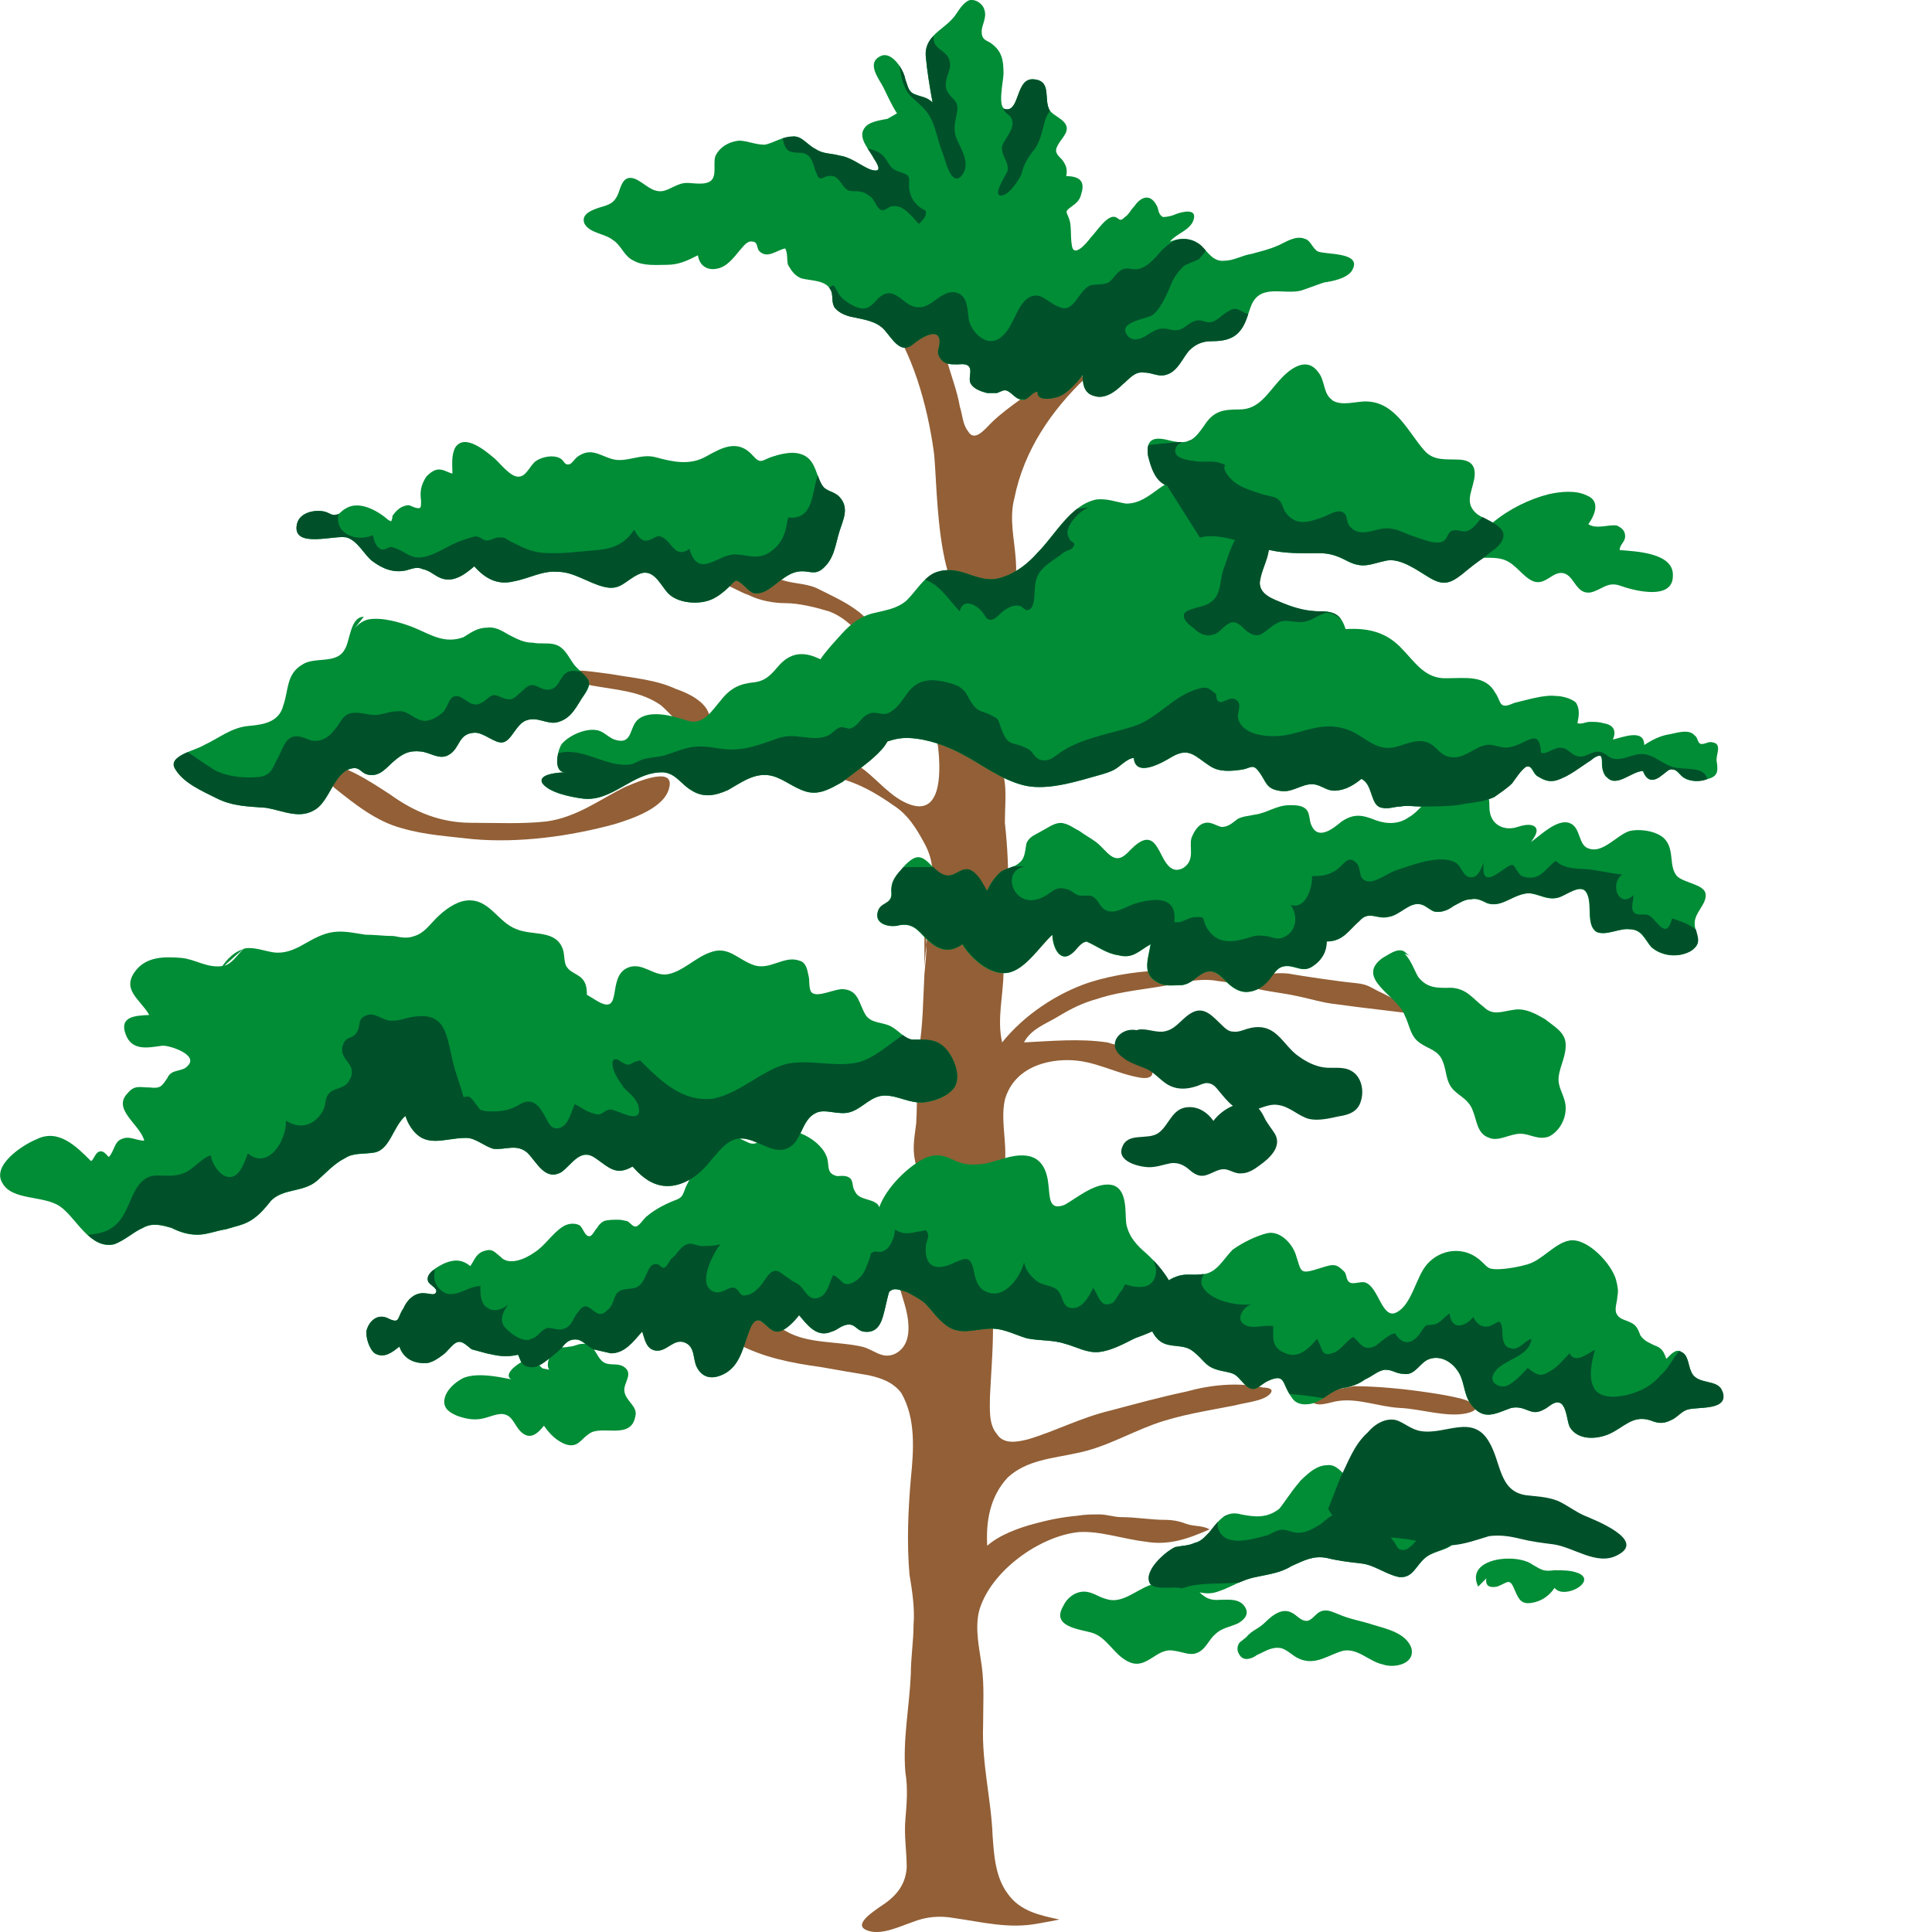 <?xml version="1.0" encoding="UTF-8"?>
<svg id="Layer_1" data-name="Layer 1" xmlns="http://www.w3.org/2000/svg" viewBox="0 0 512 512">
  <defs>
    <style>
      .cls-1 {
        fill: #d8e078;
      }

      .cls-2 {
        fill: #00512a;
      }

      .cls-3 {
        fill: #925f36;
      }

      .cls-4 {
        fill: #008d36;
      }
    </style>
  </defs>
  <path class="cls-1" d="m229.76,283.92c.15-.14.31-.28.46-.43.07.16.08.33.04.5-.18.02-.34,0-.51-.07Z"/>
  <path class="cls-3" d="m177.37,208.64c-1.08,5.42-9.76,8.31-14.46,9.76-11.93,3.25-25.3,5.06-37.59,3.98-6.15-.72-12.65-1.08-18.8-2.89-6.87-1.81-12.65-6.51-18.07-10.84l-3.98-6.87c7.23,1.08,12.65,4.7,18.8,8.68,6.51,4.7,13.38,7.59,21.69,7.59,6.51,0,13.38.36,19.88-.36,7.95-1.08,14.1-5.78,20.61-9.04,1.81-.72,13.38-6.15,11.93,0Zm1.81-26.03c-5.42-2.53-11.21-2.89-17.35-3.98-6.15-.72-13.74-2.53-18.8,2.17l8.31-.36c5.06,1.45,10.12,1.81,15.18,2.89,3.25.72,6.15,1.81,8.68,3.61,2.53,2.17,4.7,5.42,7.95,6.15,2.89.72,6.15-.72,4.7-3.98-1.08-3.25-5.42-5.42-8.68-6.51Zm28.92-22.77c3.61,0,7.95,1.08,11.57,2.17,3.98,1.45,7.23,4.7,9.76,7.95,1.45-.72,3.98-2.53,2.53-3.98-.36-1.08-1.81-1.45-2.53-2.17-.72-.72-1.45-1.45-2.53-2.17-2.89-2.17-6.87-3.98-10.48-5.78-3.25-1.45-6.87-1.08-10.12-2.53-1.81-.72-3.61-1.81-5.06-2.53-1.45-.36-2.89-.36-3.98-.36l-5.42,4.34c2.17.72,4.34,2.17,6.51,2.89,2.89,1.45,6.51,2.17,9.76,2.17Zm56.03,1.81c5.06-2.17,5.42-8.68,5.06-13.38-.36-5.42-1.81-10.84-.36-16.27,2.53-12.65,9.76-23.14,18.8-31.81-1.45-.72-3.61-2.17-5.42-2.17-2.89,0-5.06,2.89-7.23,4.34-4.34,3.61-9.4,6.51-13.38,10.84-1.45,1.45-3.61,3.61-5.06,1.08-1.45-1.81-1.45-4.34-2.17-6.51-.72-4.34-2.53-8.68-3.61-13.01-.72-3.98-2.53-7.95-3.61-11.93l-12.65.72c7.39,9.57,11.26,24.08,12.93,35.87,1.28,9.02-.07,48.67,16.71,42.21Zm112.79,107.36c-3.62-1.81-6.87-3.98-10.48-5.78-3.25-1.45-3.61-2.35-7.23-2.71-3.98-.36-13.92-1.81-17.89-2.53-3.98-.36-5.6.54-9.58.18-14.46-1.45-29.28-2.17-43.02,2.17-8.68,2.89-17.35,8.68-23.14,15.91-1.45-6.15.36-12.65.36-18.8,0-6.51.36-13.01,1.08-19.88.36-6.15,0-13.01-.72-19.52,0-3.61.36-7.23,0-10.48-.36-1.81-.36-3.61-.36-5.06.36-1.81,1.08-3.61,1.45-5.42.72-4.34-4.34-5.78-7.59-6.87-3.98-1.45-8.31-2.17-12.29-3.98,0,3.98,0,7.59,1.08,11.57.57,5.11,1.48,18.23-7.09,15.51-5.45-1.73-9.19-7.19-13.81-10.25-1.58-1.05-6.52-4.21-8.35-2.07-2.86,3.35,4.22,5.57,6.11,6.2,3.98,1.45,7.59,3.61,11.21,6.15,3.98,2.53,6.15,6.15,8.31,10.12,2.17,3.98,2.53,7.59,1.81,12.29-.26,4.88-.82,9.76-1.28,14.64.04,2.65-.29,5.21-.52,7.77-.36,6.87-.36,13.38-1.45,19.88-.72,6.51-.36,13.01-.72,19.52-.36,3.25-1.08,6.51-.36,9.76.36,2.89,2.53,4.7,5.42,5.78,4.7,2.17,15.18,5.42,17.71-1.45,2.17-6.51-.72-13.74.72-20.24,2.17-7.59,9.4-10.48,16.63-10.48s12.65,3.62,19.52,4.7c2.89.36,3.98-1.08,1.81-3.61-2.53-3.25-6.87-4.7-10.84-5.78-7.23-1.08-14.82-.36-22.05,0,1.81-3.61,6.15-5.06,9.04-6.87,3.62-2.17,6.51-3.61,10.48-4.7,6.51-2.17,13.74-2.53,20.6-3.98,3.62-.72,7.59-1.45,11.21-.72,3.62.36,7.23,1.45,10.84,2.17,3.25.72,6.87,1.08,10.12,1.81,3.61.72,6.87,1.81,10.48,2.17,7.59,1.08,15.18,1.81,22.77,2.89Zm-131.94-12.65c.1-1.99.33-3.97.52-5.96-.02-1.48-.13-2.97-.52-4.52v10.48Zm89.65,111.34c-6.51-1.45-13.74-.72-20.24,1.08-6.87,1.45-13.38,3.25-20.24,5.06-7.59,1.81-14.46,5.42-21.69,7.59-2.89.72-6.51,1.45-8.31-1.45-2.17-2.53-1.81-6.51-1.81-9.76.36-7.59,1.08-14.82.72-22.77-3.61.72-7.59-2.53-10.48-4.34-2.89-1.81-5.78-4.7-9.4-5.06-1.08-.36-2.89-1.45-3.98-1.08-1.81.36-1.08,2.89-.72,4.34.72,2.89,1.81,5.42,2.17,8.68.36,3.25,0,6.87-3.25,8.68-3.61,1.81-5.78-1.08-9.04-1.81-6.51-1.45-14.1-.72-19.88-3.98-1.81-1.08-3.25-1.45-5.42-2.17-1.81-.72-3.25-1.45-5.06-1.81-2.53-.72-4.7-1.08-6.87.72l4.34,6.51c6.87,3.62,14.1,5.06,22.05,6.15,3.98.72,8.31,1.45,12.65,2.17,3.25.72,6.51,1.81,8.68,4.7,3.98,6.87,3.25,15.54,2.53,22.77-.72,8.31-1.08,16.99-.36,25.3.72,4.34,1.45,9.04,1.08,13.38,0,4.34-.72,8.68-.72,13.01-.36,8.68-2.17,17.35-1.45,26.03.72,4.34.36,8.31,0,12.65-.36,4.34.36,8.31.36,12.65-.36,5.06-3.25,7.95-7.23,10.48-1.45,1.08-7.23,4.7-3.25,6.15,3.62,1.45,8.68-1.08,11.93-2.17,3.61-1.45,7.23-1.81,11.21-1.08,7.59,1.08,14.46,2.89,22.05,1.45,2.17-.36,3.98-.72,5.78-1.08-5.06-1.08-10.48-2.17-13.74-6.87-3.25-4.34-3.61-10.12-3.98-15.18-.36-9.76-2.89-19.16-2.53-29.28,0-5.42.36-10.48-.36-15.91-.72-5.06-1.81-9.76-.72-14.46,2.89-10.48,15.91-19.88,26.39-20.97,5.78-.36,11.57,1.81,17.71,2.53,6.15,1.08,11.21-.72,16.99-3.25-1.81-1.08-3.98-.72-6.15-1.45-1.81-.72-3.61-1.08-5.78-1.08-3.61,0-7.59-.72-11.57-.72-1.81,0-3.62-.72-5.78-.72-1.81,0-3.61,0-5.78.36-3.98.36-7.59,1.08-11.57,2.17-3.98,1.08-9.04,2.89-12.29,5.78-.36-6.51.72-13.01,5.42-18.07,5.06-4.7,11.93-5.06,18.44-6.51,7.23-1.45,13.38-5.06,20.24-7.59,6.87-2.53,14.46-3.62,21.69-5.06,2.53-.72,7.23-1.08,9.04-2.89,1.45-1.45-.36-1.81-1.81-1.81Zm52.42,2.91c-2.8-.68-5.32-1.1-8.23-1.54-6.39-.97-13.34-1.67-19.96-1.73l-11.57,2.17c-.21,4.19,4.48,2.3,6.59,1.89,5.75-1.13,11.39,1.45,17.27,1.73,5.27.24,12.2,2.52,17.35,1.44,5.08-1.07,1.55-3.23-1.45-3.96Z"/>
  <g>
    <path class="cls-4" d="m162.55,63.68c2.17,1.45,2.89,4.34,5.42,5.42,2.53,1.45,6.15,1.08,8.68,1.08,3.25,0,5.42-1.08,8.31-2.53.36,2.53,2.17,3.98,4.7,3.61,2.89-.36,4.7-2.89,6.51-5.06.72-.72,1.81-2.53,3.25-2.17,1.45,0,1.08,1.81,1.81,2.53,2.17,2.17,4.7-.36,6.87-.72.72,1.45.36,2.89.72,4.34,1.08,1.81,1.81,2.89,3.61,3.61,2.89.72,6.87.36,7.95,3.62.36,1.45,0,2.53.72,3.98,1.08,1.45,2.89,2.17,4.34,2.53,3.25.72,6.87,1.08,9.04,3.61,2.17,2.53,4.34,6.51,7.59,3.61,2.17-1.81,7.59-5.06,6.87.36-.36,1.45-.72,2.17.36,3.61,1.08,1.45,2.53,1.45,4.34,1.45,1.08,0,2.53-.36,3.25.72.72,1.08-.36,3.25.36,4.34.72,1.45,2.89,2.17,4.34,2.53h2.53c.36,0,1.45-.72,2.17-.72,1.45,0,2.53,2.17,4.34,2.53,1.81.36,2.89-2.17,4.34-2.17-.36,2.89,4.7,1.81,6.15,1.08,2.17-1.08,4.34-3.61,5.78-5.42,0,2.17.36,4.7,2.89,5.42,2.89,1.08,5.78-1.08,7.59-2.89,1.81-1.45,3.25-3.62,5.78-3.25,2.53,0,3.98,1.45,6.51.36,2.53-1.08,3.62-3.98,5.42-6.15,1.81-1.81,3.61-2.53,6.15-2.53s5.06-.36,6.87-2.17c2.17-2.17,2.53-5.06,3.61-7.59,2.53-5.42,8.31-2.53,13.01-3.62,2.17-.72,3.98-1.45,6.15-2.17,2.53-.36,5.78-1.08,7.23-2.89,3.61-5.42-7.23-4.34-9.04-5.42-1.45-1.08-1.81-2.89-3.25-3.25-2.53-1.08-5.42,1.08-7.23,1.81-2.53,1.08-4.34,1.45-6.87,2.17-2.53.36-4.7,1.81-7.23,1.81-2.89.36-4.34-2.17-6.15-3.98-2.53-2.17-5.42-2.17-8.31-1.08,1.81-2.17,5.06-2.89,6.15-5.42,1.45-3.61-2.89-2.53-4.7-1.81-.72.36-2.17.72-3.25.72-1.45-.72-1.08-2.17-1.81-3.25-1.81-3.25-4.34-1.81-5.78.36-1.08,1.08-1.45,2.17-2.53,2.89-1.45,1.45-1.45.36-2.53,0-2.17-.72-5.06,3.98-6.51,5.42-1.08,1.45-4.7,5.78-5.06,1.81-.36-2.17,0-5.06-.72-6.87-.72-1.81-1.08-1.81.36-2.89,1.45-1.08,2.53-1.81,2.89-3.61,1.08-3.25-.36-4.7-3.98-4.7.36-1.81,0-2.89-1.08-4.34-1.45-1.45-2.17-2.17-1.08-3.98.72-1.45,2.89-3.25,2.17-5.06-.72-1.81-3.25-2.53-4.34-3.98-1.81-2.89.72-7.95-4.34-8.31-4.7-.36-3.61,8.31-7.23,7.95-2.53,0-.72-7.59-.72-9.4,0-3.61-.36-6.15-3.62-8.31-1.45-.72-2.17-1.08-2.17-2.89s1.45-3.61.72-5.78c-.36-1.45-2.17-2.89-3.98-2.53-1.81.72-2.89,2.89-3.98,4.34-2.89,3.61-7.95,5.06-7.59,10.48.36,3.98,1.08,8.31,1.81,12.29-1.45-1.45-2.89-1.45-4.7-2.17-1.81-.72-1.81-2.17-2.53-3.98-.36-2.53-3.62-7.59-6.51-6.15-3.98,1.81-.36,6.15.72,8.31,1.08,2.17,2.17,4.7,3.61,6.87l-2.53,1.45c-1.81.36-5.06.72-6.15,2.53-1.81,2.53,1.45,5.78,2.53,7.95,1.45,2.17,2.17,3.98-1.08,2.89-2.53-1.08-5.06-3.25-7.95-3.62-2.53-.72-4.34-.36-6.51-1.81-2.17-1.08-3.61-3.61-6.15-3.25-2.53,0-5.06,1.81-7.23,2.17-2.53,0-4.7-1.08-6.87-1.08-2.89.36-5.06,1.81-6.15,3.98-.72,1.81.36,5.06-1.08,6.51-1.45,1.45-4.7.72-6.51.72-2.53,0-4.34,1.81-6.51,2.17-2.89.36-4.7-2.17-7.23-3.25-2.89-1.08-3.61,1.45-4.34,3.61-1.08,2.89-2.53,3.25-5.06,3.98-2.17.72-5.06,1.81-3.98,4.34,1.45,2.53,5.42,2.53,7.59,4.34Z"/>
    <path class="cls-4" d="m64.58,251.29l-.28.25s.06-.02.09-.03c.07-.07.13-.15.2-.22Z"/>
    <path class="cls-4" d="m409.45,270.09c-2.53-1.45-5.06-2.89-7.95-2.53-3.25.36-5.78,1.81-8.31-.72-2.89-2.17-4.34-4.7-8.31-5.06-3.61,0-6.51.36-9.04-2.89-1.08-1.81-1.81-4.34-3.61-6.15l1.81.72c-1.08-.36-1.45-1.08-2.17-1.45-1.81-.72-3.98,1.08-5.42,1.81-7.59,5.42,3.98,10.12,5.78,15.18,1.45,2.89,1.45,5.78,4.34,7.59,2.17,1.45,4.7,1.81,5.78,4.7,1.08,2.53.72,5.42,2.89,7.59,1.81,1.81,3.98,2.53,5.06,5.42,1.08,2.53,1.08,6.15,4.34,7.23,2.53,1.08,5.42-1.08,8.31-1.08,2.53,0,4.7,1.81,7.59.72,2.89-1.45,4.7-5.06,4.34-8.31-.36-2.89-2.17-4.7-1.81-7.59.36-2.89,2.17-5.78,1.81-9.04-.36-2.89-3.25-4.34-5.42-6.15Z"/>
    <path class="cls-4" d="m353.01,105.96c-2.36-1.58-1.86-5.15-3.58-7.21-3.25-4.7-7.95-.72-10.48,2.17-3.25,3.61-5.42,7.59-10.48,7.59-4.34,0-6.87.36-9.4,4.34-2.53,3.62-3.98,5.06-8.68,3.98-3.98-1.08-6.87-1.08-6.15,3.98.67,2.7,1.74,6.24,4.5,7.6-.55.34-1.09.7-1.61,1.07-2.53,1.81-5.06,3.98-8.68,3.98-2.53-.36-5.06-1.45-7.95-1.08-6.87,1.45-10.84,9.4-15.54,14.1-2.53,2.89-5.78,5.42-9.4,6.51-2.89,1.08-5.42.36-8.68-.72-2.89-1.08-6.15-1.81-9.4-.36-2.89,1.45-4.7,4.7-7.23,7.23-2.53,2.17-5.42,2.53-8.31,3.25-3.61.72-6.51,2.89-9.04,5.78-1.96,2.18-3.92,4.23-5.48,6.55-3.63-1.78-7.26-2.32-10.79,1.41-2.17,2.53-3.61,4.34-6.87,4.7-3.61.36-6.15,1.45-8.68,4.7-2.53,2.89-4.7,6.87-9.03,5.42-3.45-1.15-9.42-2.88-12.72-.48-2.73,1.98-1.44,6.92-6.16,5.63-1.73-.47-3-2.13-4.7-2.54-3-.73-7.46,1.19-9.49,3.47-1.05,1.18-2.79,7.66.9,7.66-1.45,0-7.59.36-6.15,2.89,1.81,2.53,7.59,3.62,10.12,3.98,8.31,1.45,13.74-7.23,22.05-6.87,3.25.36,4.7,3.25,7.23,4.7,3.25,2.17,6.51,1.45,9.76,0,3.25-1.81,6.51-4.34,10.48-3.98,3.61.36,6.51,3.25,10.12,4.34,3.62,1.08,6.51-.72,9.76-2.53,3.62-2.89,7.59-5.42,10.48-8.68.56-.63,1.03-1.32,1.43-2.04,1.79-.59,3.65-1.02,5.81-.91,4.95.26,9.81,2.04,14.15,4.35,5.26,2.79,10.14,6.62,15.99,8.14,5.5,1.43,12.47-.46,17.8-1.99,1.95-.56,4.18-1.08,6.03-1.93,1.77-.82,3.67-3.2,5.51-3.28.48,5.42,7.86,1.04,9.97-.22,4.73-2.83,6.28-.15,10.3,2.41,2.49,1.59,5.43,1.3,8.26.92,2.3-.31,2.93-1.68,4.47.3,2.31,2.95,1.79,4.87,6.21,5.37,3.42.38,6.12-2.7,9.5-1.58,1.73.57,2.82,1.6,4.82,1.46,2.66-.19,4.8-1.49,6.79-3.12,3.26,1.54,2.19,7.34,5.62,7.69,1.45.36,3.25-.36,4.7-.36,1.81-.36,3.61,0,5.42,0,.05,0,.11,0,.16,0-1.02,1.1-2.09,2.15-3.42,2.89-2.53,1.81-5.78,1.81-8.68.72-3.61-1.45-5.78-1.81-9.04.36-2.17,1.81-6.15,5.06-7.95,1.08-.72-1.45-.36-3.25-1.45-4.34-1.08-1.08-2.89-1.08-4.34-1.08-3.61,0-6.15,2.17-9.4,2.53-1.45.36-2.89.36-4.34,1.08-1.45,1.08-2.53,2.17-4.34,2.17-1.45-.36-2.89-1.45-4.34-1.08-1.81.36-2.89,2.17-3.61,3.98-.72,2.53,1.08,5.78-2.17,7.95-3.98,2.17-5.42-3.25-6.87-5.42-2.53-4.34-5.78-.72-7.95,1.45-3.61,3.61-5.42-.72-8.31-2.89-1.45-1.08-2.89-1.81-4.34-2.89-1.45-.72-3.25-2.17-5.06-2.17s-3.61,1.45-5.06,2.17c-1.81,1.08-3.25,1.45-3.98,3.25-.36,1.81-.36,3.98-1.81,5.06-1.45,1.45-3.61,1.45-5.06,2.53-1.59,1.36-2.72,3.16-3.64,5.02-1.07-1.8-1.8-3.59-3.59-5.02-1.81-1.45-3.25-.36-4.7.36-2.53,1.45-4.34,0-6.15-1.81-2.89-3.25-4.34-3.25-7.23-.36-2.17,2.53-3.98,3.98-3.62,7.59,0,2.89-2.89,2.17-3.61,4.7-1.08,3.61,3.61,4.34,5.78,3.61,4.34-.72,5.42,2.53,8.31,4.7,2.53,2.17,5.42,2.53,8.31.36,2.17,3.61,7.23,8.31,11.93,7.59,4.7-.72,8.68-7.23,11.93-10.12,0,2.89,1.81,7.59,5.06,5.06,1.45-1.08,2.17-2.89,3.98-3.25,2.53,1.08,5.42,3.25,8.31,3.61,3.98,1.08,5.42-1.08,8.68-2.89-.72,4.34-2.53,8.31,2.53,10.48,1.81.72,3.98.36,5.78.36,2.53-.36,3.61-2.17,5.78-3.25,2.53-1.08,3.98.36,5.78,2.17,1.45,1.45,3.25,2.89,5.42,2.89,2.53,0,4.7-1.45,6.15-3.25,1.45-1.81,2.17-3.61,4.7-3.61s4.34,1.81,6.87,0c2.17-1.45,3.61-3.61,3.61-6.51,4.34,0,5.78-2.89,8.68-5.42,2.53-2.89,4.7-.36,7.59-1.08,3.25-.36,5.78-4.34,9.04-3.25,1.08.36,2.17,1.45,3.25,1.81,1.81.36,3.61-.36,5.06-1.45,1.45-.72,2.89-1.81,4.7-1.81,1.45-.36,2.89.36,4.34,1.08,3.61,1.08,6.15-1.81,9.76-2.53,2.89-.72,5.42,1.81,8.68,1.08,2.17-.36,6.51-4.34,7.95-1.08,1.45,2.89-.36,8.31,2.53,10.12,2.53,1.08,6.15-1.08,8.68-.72,3.25,0,3.98,2.53,5.78,4.7,2.89,2.53,7.23,2.89,10.48,1.08,3.25-2.17,1.45-3.98,1.08-6.87-.36-3.25,3.25-5.42,2.89-8.31-.36-2.53-5.78-2.89-7.59-4.7-2.17-2.53-.72-6.51-2.89-9.4-1.81-2.53-6.87-3.25-9.76-2.53-3.25,1.08-6.87,5.78-10.48,4.7-3.25-.72-2.17-5.78-5.42-6.87-3.25-1.08-7.59,3.25-10.12,5.06.72-1.08,2.17-2.89,1.08-3.98-1.08-1.08-3.61-.36-4.7,0-3.25,1.08-6.51-.36-7.23-3.61-.35-1.38-.06-2.74-.35-3.81.48-.16.98-.3,1.43-.53,1.45-1.08,3.25-2.17,4.7-3.62,1.08-1.45,2.17-3.25,3.61-4.34,1.81-.72,1.81,1.81,3.25,2.53,1.81,1.08,2.89,1.45,4.7,1.08,3.62-1.08,6.51-3.61,9.4-5.42.36-.36,1.81-1.45,2.53-1.08.36.36.36,1.45.36,2.17,0,1.08.36,2.89,1.45,3.61,2.53,2.53,6.51-1.81,9.4-1.81,1.08,2.89,2.89,2.89,5.06,1.08,1.08-.72,1.81-1.81,2.89-1.45,1.08,0,1.81,1.45,2.89,2.17,1.81,1.08,4.34,1.08,6.15.36,3.25-.72,2.89-2.53,2.53-5.06,0-1.81,1.45-4.34-1.08-4.7-1.08-.36-2.17.72-3.25.36-.72-.36-.72-1.81-1.45-2.17-1.45-1.81-4.7-.72-6.51-.36-2.53.36-4.7,1.45-6.87,2.89,0-4.34-5.42-2.17-8.31-1.45,1.08-2.53,0-3.98-2.53-4.34-1.08-.36-2.17-.36-3.61-.36-1.08,0-2.17.72-3.25.36.36-1.81.72-3.62-.36-5.42-1.08-1.08-3.62-1.81-5.42-1.81-3.25-.36-7.59,1.08-10.84,1.81-1.81.72-3.25,1.45-3.98-.36-.5-1-.68-1.65-1.2-2.32-2.59-4.68-7.7-3.83-12.54-3.83-6.15.36-8.68-4.34-12.65-8.31-3.98-3.98-8.68-5.06-14.46-4.7-1.08-3.61-2.89-4.7-6.51-4.7s-6.51-.72-10.12-2.17c-2.53-1.08-6.15-2.17-6.15-5.42.3-3.01,2.01-5.78,2.4-8.7,4.58,1.02,8.45.89,13.39.87,2.75,0,4.79.7,7.22,1.98,4.37,2.31,6.25.89,10.5,0,3.73-.79,8.22,2.56,11.31,4.42,3.61,2.17,5.42,1.81,8.68-.72,2.06-1.72,3.81-3.1,5.83-4.47,1.93-.03,3.84-.01,5.37.5,3.25,1.08,5.06,4.7,7.95,5.78,3.25,1.08,5.06-2.89,7.95-2.17,2.89.72,3.25,5.78,7.23,5.06,2.89-.72,4.34-2.89,7.59-1.81,3.98,1.45,14.1,3.98,14.1-2.53.36-6.15-9.76-6.51-14.1-6.87,0-1.45,1.45-2.17,1.45-3.61s-.72-2.17-2.17-2.89c-2.17-.36-5.42,1.08-7.59-.36,1.81-2.53,3.25-6.15-.36-7.59-2.89-1.45-6.87-1.08-10.12-.36-5.09,1.27-10.65,4-14.89,7.57-1.4-.84-2.98-1.53-3.91-2.15-3.65-2.84-1.66-5.75-.98-9.32.62-3.22-.47-5.09-3.96-5.26-3.52-.16-6.76.4-9.22-2.4-4.37-4.98-7.6-12.72-15.22-13.01-2.9-.11-6.68,1.39-9.35-.4Z"/>
    <path class="cls-4" d="m456.44,368.78c-1.08-3.61-6.87-1.45-8.31-5.42-.72-1.45-.72-4.34-2.53-5.06-1.45-1.08-2.89.72-3.98,1.81-.72-1.81-1.08-2.89-3.25-3.61-1.45-.72-2.53-1.08-3.61-2.53-.72-1.81-1.08-2.89-2.89-3.61-1.45-.72-2.89-.72-3.61-2.53-.36-1.45.36-2.89.36-4.34.36-1.45,0-2.89-.36-4.34-1.15-4.21-7.59-11.15-12.27-10.41-3.89.62-7.18,5.16-11.2,6.33-2.24.65-5.08,1.17-7.4,1.27-3.53.15-3.02-.68-5.55-2.71-4.15-3.34-10.11-2.62-13.64,1.39-3.03,3.45-3.98,10.72-8.16,12.8-3.84,1.91-4.64-6.84-8.31-7.97-1.08-.33-3.03.58-3.99.03-1.16-.66-.71-2.09-1.52-2.91-2.13-2.15-2.9-2-6.04-1-6.05,1.93-5.17,1.27-6.82-3.58-.99-2.93-4.24-6.41-7.67-5.55-2.89.72-6.5,2.53-9.03,4.34-2.53,2.53-4.34,6.51-8.31,6.51-2.53.36-4.34-.36-6.87.72-.62.21-1.21.52-1.77.88-1.57-2.69-3.83-5.19-5.82-7.03-2.53-2.17-4.7-4.34-5.42-7.95-.36-2.89.36-8.68-3.25-10.12-4.34-1.45-9.76,3.25-13.01,5.06-4.34,1.81-3.98-2.17-4.34-5.06-.36-3.98-1.81-7.59-6.15-7.95-3.61-.36-7.23,1.45-10.84,2.17-2.89.36-5.06.36-7.59-.72-2.89-1.45-5.06-2.17-8.31-.72-4.27,2.14-10.03,7.61-11.97,12.96-.12-.22-.19-.46-.32-.67-1.81-1.81-5.06-1.08-6.15-3.61-.72-1.08-.36-2.17-1.08-3.25-1.08-1.08-2.53-.72-3.61-.72-3.25-.72-1.81-3.25-2.89-5.42-1.05-2.51-3.8-4.74-6.83-5.93.99-2.04,1.87-4.25,3.94-5.28,2.53-1.45,6.15.72,9.4-.36,3.25-1.08,5.42-4.34,9.04-4.34s6.51,2.17,10.48,1.81c2.53-.36,6.15-1.45,7.95-3.98,1.81-2.89,0-7.59-2.17-10.12-2.53-2.89-5.42-2.53-9.04-2.53-2.17-.36-3.61-2.53-5.78-3.61-2.17-1.08-5.06-.72-6.51-2.89-1.81-2.89-1.81-6.51-5.78-6.87-2.17-.36-7.23,2.53-8.68.72-.72-1.08-.36-3.25-.72-4.34-.36-1.81-.72-3.62-2.53-3.98-3.98-1.45-7.95,2.89-12.29,1.08-3.98-1.45-6.51-5.06-11.21-3.25-3.83,1.28-7.34,5.1-11.27,5.79-3.73.65-6.61-3.24-10.4-1.81-6.1,2.3-1,13.43-8.68,8.68-.76-.47-1.55-.97-2.35-1.43.01-.83-.03-1.65-.26-2.45-.93-3.21-3.84-2.78-5.22-5.18-.55-.95-.45-3.12-.85-4.32-1.81-5.42-7.95-3.61-12.29-5.42-5.06-1.81-7.23-8.31-13.38-7.59-2.89.36-5.78,2.53-7.95,4.7-1.81,1.81-3.25,3.98-5.78,4.7-1.81.72-3.61.36-5.42,0-2.53,0-5.06-.36-7.59-.36-2.53-.36-5.42-1.08-8.31-.72-2.89.36-5.42,1.81-7.95,3.25-2.53,1.45-5.06,2.53-7.95,2.17-2.53-.36-5.06-1.45-7.59-1.08-.21.05-.36.16-.56.22-1.64,1.71-3.03,3.88-4.97,4.37l4.88-4.34c-2.38.77-3.99,2.5-5.43,4.45-4.17.56-7.04-1.82-10.92-2.17-4.34-.36-9.04-.36-11.93,3.25-4.14,5.17,1.14,7.69,3.49,11.88-3.41.18-8.03.24-6.26,5.09,1.66,4.54,5.89,3.58,9.66,3.06,1.68-.23,9.78,2.35,6.84,5.28-1.45,1.81-4.34.72-5.42,3.25-1.45,2.17-1.81,2.89-4.7,2.53-2.53,0-3.98-.72-5.78,1.45-4.34,4.34,3.25,8.31,4.34,12.65-2.17,0-3.98-1.45-6.15-.36-1.81.72-1.81,3.25-3.25,4.7-.72-.72-1.45-1.81-2.53-1.45-1.08.36-1.45,2.17-2.17,2.53-3.98-3.98-8.68-8.68-14.46-5.78-3.61,1.45-11.93,6.87-9.04,11.57,2.53,4.7,10.84,3.25,15.18,6.15,4.34,2.89,7.95,11.57,14.46,10.12,2.89-1.08,5.06-3.25,7.59-4.34,2.53-1.45,5.06-.72,7.59,0,2.17,1.08,4.34,1.81,6.87,1.81s5.06-1.08,7.59-1.45c2.17-.72,4.7-1.08,6.87-2.53,2.17-1.45,3.62-3.25,5.06-5.06,3.25-3.25,8.31-2.17,11.93-5.06,2.53-2.17,4.7-4.7,7.59-6.15,2.17-1.45,4.7-1.08,7.23-1.45,4.77-.32,5.35-6.77,8.86-9.8.29.79.59,1.59,1,2.29,3.92,6.8,9.07,3.54,15.09,3.54,2.53,0,4.7,2.17,7.23,2.89,3.25.36,6.15-1.45,9.04,1.08,2.53,2.53,4.7,7.59,9.04,5.06,2.89-2.17,5.06-6.51,9.04-3.62,3.62,2.53,5.42,4.7,9.76,2.17,2.89,3.25,6.15,5.78,10.84,5.06,1.56-.26,2.94-.87,4.24-1.61-.33.66-.66,1.31-.99,1.97-.72,1.81-.72,2.53-2.17,3.25-2.89,1.08-5.78,2.53-7.95,4.34-1.08.72-2.17,2.89-3.25,2.89-.72,0-1.45-1.08-2.17-1.45-.36,0-1.45-.36-2.17-.36-1.45,0-2.89,0-3.98.36-.72.36-1.45,1.08-1.81,1.81-.72.72-1.08,1.81-1.81,2.17-1.45.36-1.81-2.17-2.89-2.89-1.45-.72-3.25-.36-4.34.36-2.89,1.81-4.7,5.06-7.59,6.87-2.53,1.81-6.87,3.61-9.04,1.08-1.81-1.45-2.17-2.17-4.34-1.45-2.17.72-2.53,2.53-3.61,3.98-2.17-1.81-4.34-1.81-6.87-.72-1.45.72-5.06,2.53-4.34,4.7.36,1.08,2.53,1.81,2.17,2.89-.36,1.08-1.81.36-2.89.36-2.53-.36-4.7,1.45-5.78,3.98-1.81,2.53-.72,4.34-4.34,2.53-2.53-1.08-4.7.72-5.42,3.25-.36,1.81.72,5.06,2.17,6.15,2.53,1.45,4.7-.36,6.51-1.81,1.08,3.25,3.98,4.7,7.59,4.34,1.45-.36,2.53-1.08,3.98-2.17,1.08-.72,2.53-2.89,3.61-3.25,1.45-.72,2.89,1.08,3.98,1.81,1.45.36,2.53.72,3.98,1.08,3.25.72,5.06,1.08,8.31.36.35.7.53,1.39.87,1.96-1.87,1.04-4.63,3.43-2.68,4.54-3.62-.72-9.04-1.81-12.65-.36-2.17,1.08-4.7,3.25-5.06,5.78-.36,2.53,1.81,3.61,3.61,4.34,2.17.72,3.98,1.08,6.15.72,2.17-.36,4.7-1.81,6.51-1.08,2.17.72,2.53,3.61,4.7,5.06,2.17,1.45,3.98-.36,5.42-2.17,1.45,2.17,3.61,4.34,6.15,5.06,2.89.72,3.61-1.45,5.78-2.89,3.25-2.53,11.21,1.81,12.29-4.7.72-2.53-2.53-3.98-2.89-6.51-.36-2.17,2.17-4.34.36-6.15-1.81-1.81-4.34-.36-6.15-1.81-.96-.77-1.52-2.13-2.31-3.2,1.41.34,3.1.69,4.48,1.03,3.61,0,5.78-2.89,8.31-5.78.72,2.17,1.08,4.7,3.61,5.06,2.89.36,4.7-3.25,7.59-2.17,2.89,1.08,2.17,4.34,3.25,6.51,1.45,2.89,3.98,3.25,6.51,2.17,5.42-2.17,5.78-8.31,7.95-13.01,2.17-3.98,3.98,1.08,6.51,1.45,2.17.36,5.06-2.89,6.15-4.34,2.17,2.53,4.7,6.15,8.68,4.34,1.45-.36,2.17-1.45,3.98-1.81,2.17-.36,2.53,1.45,4.34,1.81,4.34.72,5.06-3.25,5.78-6.15.36-1.45.72-3.25,1.08-4.34,1.42-1.41,2.83-.41,4.59-.03,1.7.87,3.38,1.77,4.81,2.92,1.81,1.81,3.25,3.98,5.06,5.42,3.61,3.25,7.23,1.81,11.57,1.45,3.98-.36,6.87,1.45,10.48,2.53,3.62.72,6.87.36,10.12,1.45,2.89.72,5.78,2.53,9.04,2.17,3.25-.36,6.51-2.17,9.4-3.61,1.51-.57,3.11-1.14,4.66-1.86.55,1.07,1.25,2.03,2.22,2.7,2.6,1.8,5.94.52,8.52,2.53,3.61,2.8,3.08,4.32,8.06,5.33,3.27.67,3.11.66,5.46,3.24,2.88,3.16,3.94.42,6.56-.73,4.63-2.03,3.45.81,6.09,4.34,1.08,1.81,2.89,2.17,5.06,1.81,3.62-.72,5.42-3.98,9.4-4.34,1.81-.36,3.61-1.08,5.06-2.17,1.81-.72,3.62-2.53,5.42-2.53s2.89,1.08,4.7,1.08c3.04.61,4.3-2.93,6.7-3.86,3.25-1.26,6.52.86,8.12,3.75,1.43,2.6,1.21,5.64,3.06,8.14,3.32,4.48,6.3,2.59,10.67,1.01,1.81-.36,2.89,0,4.7.72,1.81.72,2.89.36,4.7-.72,1.08-.72,2.53-2.17,3.98-1.08,1.45,1.45,1.45,4.7,2.17,6.15,2.17,3.61,7.23,3.25,10.48,1.81,3.98-1.81,6.15-5.06,10.84-3.61,1.81.72,3.25,1.08,5.42,0,1.81-.72,2.89-2.53,4.7-2.89,2.53-.72,10.84.36,9.04-4.7Zm-312.69-6.15c-.27-.26-.55-.55-.86-.83.53-.26,1.06-.58,1.58-.98.35-.26.69-.53,1.04-.8-.4,1.08-.49,2.25.05,2.97l-1.81-.36Zm7.23-5.78c-.78.19-1.45.19-2.07.25,1.05-1.38,2.14-2.4,4.24-2.05.72.18,1.34.62,1.97,1.12-.27-.04-.56-.07-.88-.03-1.08,0-2.17.72-3.25.72Zm46.99-54.22c-.67-.29-1.28-.59-1.9-.87.6-.04,1.22-.02,1.9.15.89.18,1.79.53,2.71.93-.79.33-1.65.39-2.71-.2Z"/>
    <path class="cls-4" d="m92.06,142.48c2.89,1.08,4.34,4.34,6.51,6.15,2.89,2.17,5.78,3.25,9.04,2.53,1.45-.36,2.89-1.08,4.34-.36,1.81.36,2.89,1.45,4.34,2.17,3.61,1.81,6.87-.72,9.4-2.89,2.89,3.25,6.15,5.06,10.48,3.98,3.98-.72,7.59-2.89,11.57-2.53,4.34,0,7.95,2.89,12.29,3.98,4.34,1.08,5.42-1.45,9.04-3.25,4.04-2.02,5.83,2.63,7.92,4.89,2.6,2.81,8.33,3.18,11.66,1.67,1.7-.78,3.23-1.99,4.58-3.32,1.83-1.81,1.63-2.23,3.72-.48,1.54,1.3,2.11,2.66,4.52,2.13,2.01-.44,3.82-2.22,5.36-3.33,1.73-1.24,3.27-2.34,5.48-2.42,2.38-.09,3.7,1.06,5.79-.76,3.06-2.68,3.24-6.26,4.37-9.84,1-3.15,2.68-6.27-.04-9.15-1.45-1.53-3.53-1.35-4.59-3.13-1.94-3.24-1.69-7.67-6.74-8.45-1.97-.3-4.67.36-6.51.98-2.59.86-2.98,2.08-5-.24-4.01-4.59-8.24-2.2-12.5.18-4.31,2.41-8.79,1.42-13.34.18-3.89-1.06-7.7,1.45-11.26.55-3.53-.9-5.76-3.31-9.47-.67-.51.36-1.56,1.89-2.1,1.99-1.48.29-1.25-.9-2.46-1.57-1.8-.99-4.55-.47-6.28.6-1.78,1.1-2.59,4.39-4.95,4.25-2.12-.12-4.66-3.51-6.13-4.8-2.17-1.81-7.95-6.87-10.48-2.89-1.08,2.17-.72,4.7-.72,6.87-1.45-.36-2.17-1.08-3.61-1.08-1.08,0-2.17.72-3.25,1.81-1.45,2.17-1.81,3.98-1.45,6.51,0,1.81,0,2.17-1.45,1.81-1.45-.36-1.45-1.08-3.25-.36-1.08.36-2.17,1.45-2.89,2.53,0,.36,0,.72-.36,1.45l-.72-.36c-2.89-2.53-7.95-5.42-11.57-2.89-.72.36-1.45,1.45-2.17,1.45-1.08.36-1.81-.36-2.89-.72-2.53-.72-6.87,0-7.59,3.25-1.45,6.87,10.84,2.53,13.38,3.61Z"/>
    <path class="cls-4" d="m57.35,211.53c4.34,2.17,8.31,2.17,13.01,2.53,4.7.72,9.04,3.25,13.38.36,3.61-2.41,4.89-9.64,9.27-10.73,2.49-.62,2.53,1.25,4.6,1.62,3.08.56,4.59-1.71,6.73-3.55,2.4-2.08,4.12-2.95,7.24-2.6,2.58.29,4.83,2.31,7.31.91,3.15-1.77,2.39-5.61,6.79-5.89,2.53-.16,5.46,2.96,7.59,2.55,2.32-.45,3.47-4.79,6.15-5.8,3.07-1.16,5.61,1.19,8.33.46,3.94-1.06,5.02-4.39,7.16-7.39,2.59-3.63.66-4.29-2.13-7.13-2-2.03-2.76-5.5-6.13-6.18-1.81-.36-3.61,0-5.42-.36-2.53,0-4.34-1.08-6.51-2.17-1.81-1.08-3.61-2.17-5.78-1.81-2.53,0-4.34,1.45-6.15,2.53-5.06,1.81-8.68-.72-13.01-2.53-3.61-1.45-8.68-2.89-12.29-2.17-1.45.36-2.89,1.45-3.98,2.89l2.89-3.62c-3.62,0-3.62,6.51-5.06,8.68-2.17,3.98-7.95,1.81-11.21,3.98-4.34,2.53-3.62,6.87-5.06,10.84-1.08,4.34-5.06,5.06-9.04,5.42-4.7.36-7.95,3.25-11.93,5.06-2.17,1.45-10.12,2.89-7.59,6.51,2.17,3.61,7.23,5.78,10.84,7.59Z"/>
    <path class="cls-4" d="m378.36,388.3c-3.25-3.25-7.95-.36-10.84,2.17-3.98,2.89-6.87,4.34-10.84.72-1.45-1.45-2.89-3.25-5.06-2.89-1.97,0-3.76,1.19-5.28,2.52,0,0,0,0,0,0-.36.32-.7.61-1.03.93-.18.17-.35.32-.53.52-.12.12-.26.25-.38.37l.11-.05c-2.31,2.59-4.68,6.43-5.53,7.28-3.25,2.53-6.51,2.17-10.12,1.45-3.98-1.08-5.78,1.45-8.31,4.7-1.08,1.08-2.17,2.53-3.98,2.89-1.45.72-3.25.72-5.06,1.08-2.53,1.08-8.31,6.15-6.87,9.4.08.25.24.44.43.61-.14.04-.29.06-.43.12-3.85,1.45-7.47,5.06-11.57,3.61-1.93-.48-3.61-1.93-5.78-1.93-2.41,0-4.58,1.69-5.54,3.86-3.13,5.3,3.86,6.03,7.47,6.99,4.34,1.2,6.02,6.27,10.36,7.95,4.58,1.69,6.99-4.1,11.57-3.13,2.17.24,4.34,1.45,6.27.48,2.17-.96,2.89-3.37,4.58-4.82,1.69-1.69,3.86-1.93,6.02-2.89,1.69-.96,3.13-2.41,1.93-4.34-1.45-2.41-4.58-1.93-6.75-1.93-2.5.21-3.76-.53-5.3-1.97,1.41.28,2.86.4,4.45-.08,3.61-1.08,6.51-3.25,10.48-3.98,3.25-.72,6.51-1.08,9.4-2.89,3.25-1.45,5.78-2.89,9.4-2.17,2.89.72,5.78,1.08,9.04,1.45,3.61.36,6.51,2.89,10.12,3.61,3.61.36,4.34-2.89,6.87-5.06,2.53-2.17,6.51-1.81,8.31-4.7,2.53-3.98-1.08-7.23-3.25-10.12-2.17-2.89-1.45-6.87-4.34-9.76Z"/>
    <path class="cls-4" d="m363.9,430.59c-3.25-1.08-6.15-1.45-9.4-2.89-1.81-.72-3.25-1.45-5.06-.36-1.08.72-2.17,2.53-3.61,2.17-1.81-.36-2.53-2.17-4.7-2.53-2.17-.36-4.34,1.45-5.78,2.89-1.81,1.81-3.61,2.17-5.06,3.98l-1.81,1.45c-.72,1.08-.72,2.17,0,3.25,1.08,1.81,3.25,1.08,4.7,0,1.81-.72,3.61-2.17,6.15-1.81,1.81.36,3.25,2.17,5.06,2.89,4.34,1.81,7.59-1.08,11.57-2.17,3.98-.72,6.87,2.89,10.48,3.62,2.89,1.08,8.68,0,7.59-4.34-1.45-3.98-6.51-5.06-10.12-6.15Z"/>
    <path class="cls-4" d="m418.12,416.85c-1.81-.72-3.98-.72-6.15-.72-2.89.36-3.25,0-5.78-1.45-4.34-3.25-18.07-1.81-14.46,5.78l2.17-2.17c-.36,2.17,1.08,2.53,2.89,2.17,2.89-1.08,3.25-2.53,4.7,1.08,1.08,2.53,1.81,3.61,4.34,3.25,2.53-.36,4.7-1.81,6.15-3.98,2.53,3.25,11.57-1.81,6.15-3.98Z"/>
  </g>
  <g>
    <path class="cls-2" d="m339.07,292.89c2.93.55,5.12,2.92,7.86,3.65,2.56.55,5.48-.18,8.04-.73,2.56-.37,4.94-1.28,5.67-4.01.92-2.73.18-6.56-2.56-8.02-2.19-1.28-4.93-.55-7.31-.91-2.37-.36-4.57-1.46-6.58-2.92-2.19-1.46-3.65-3.83-5.67-5.65-2.38-2.19-4.93-2.55-8.04-1.64-1.1.36-2.37.91-3.66.73-1.28,0-2.19-.91-3.11-1.82-2.01-1.82-4.2-4.74-7.31-3.46-2.93,1.27-4.39,4.37-7.31,5.1-2.38.73-4.93-.73-7.31-.36-.21.03-.39.12-.58.16-4.3-.89-8.12,3.72-3.99,6.95,2.01,1.82,4.57,2.37,6.94,3.46,2.01,1.09,3.47,2.92,5.3,4.01,2.56,1.46,5.12,1.28,7.86.36.92-.36,2.01-.91,2.93-.73,1.28.18,2.01,1.09,2.74,2.01,1.14,1.35,2.32,2.88,3.74,3.99-2.03.83-3.83,2.26-5.16,3.98-1.51-2.23-3.98-3.8-6.66-3.63-4.34.18-5.06,4.88-7.95,6.87-2.89,1.99-8.13-.36-9.58,3.8-1.45,3.8,4.7,5.24,7.23,5.24,1.99,0,3.8-.72,5.78-1.08,1.99-.18,3.43.54,4.88,1.81,1.45,1.27,2.89,1.99,4.7,1.27,1.63-.54,3.07-1.63,4.7-1.45,1.45.18,2.71,1.27,4.34,1.08,1.81,0,3.43-1.08,4.88-2.17,2.53-1.81,5.96-4.88,3.98-8.31-.9-1.45-2.17-2.89-2.89-4.52-.4-.8-.85-1.54-1.4-2.16,1.82-.63,3.62-1.35,5.49-.89Z"/>
    <path class="cls-2" d="m419.93,401.67c-2.53-1.08-4.7-2.89-7.23-3.98-2.89-1.08-5.42-1.08-8.31-1.45-7.23-1.08-6.51-8.68-9.76-14.1-4.34-7.59-11.57-1.81-18.07-2.89-2.53-.36-4.34-2.17-6.51-2.89-2.89-.72-5.78,1.08-7.59,3.25-3.61,3.25-5.06,7.59-7.23,11.93l-3.25,8.31c.33.65.72,1.16,1.11,1.7-1.04.55-1.99,1.47-3.15,2.4-2.41,1.45-4.82,2.89-7.71,1.93-2.89-.96-3.37-.48-6.27.96-3.86.96-11.08,3.37-13.01-1.45-.36-.9-.38-1.6-.14-2.15-.74.79-1.47,1.72-2.27,2.75-1.08,1.08-2.17,2.53-3.98,2.89-1.45.72-3.25.72-5.06,1.08-2.53,1.08-8.31,6.15-6.87,9.4.72,2.17,6.15,1.08,7.95,1.45.24.03.48.08.72.12.64-.2,1.29-.41,1.93-.6,4.34-.96,8.68-.48,13.01-.96.06,0,.12,0,.18,0,1.37-.6,2.79-1.15,4.39-1.44,3.25-.72,6.51-1.08,9.4-2.89,3.25-1.45,5.78-2.89,9.4-2.17,2.89.72,5.78,1.08,9.04,1.45,3.61.36,6.51,2.89,10.12,3.61,3.61.36,4.34-2.89,6.87-5.06,1.99-1.71,4.82-1.94,6.84-3.34,3.56-.22,6.86-1.46,10.15-2.44,2.89-.36,5.42,0,8.31.72,2.89.72,5.78,1.08,8.68,1.45,5.42.72,11.57,5.78,16.99,2.89,7.95-3.98-6.15-9.4-8.68-10.48Zm-48.32,9.04c-1.45,0-1.45-1.45-2.41-2.41-.31-.47-.47-.7-.61-.86,1.21.1,2.42.22,3.62.38,1,.1,2.06.32,3.1.5-1.2,1.39-2.54,2.68-3.7,2.39Z"/>
    <path class="cls-2" d="m240.63,24.64c1.45,1.81,3.25,2.89,4.7,4.7,2.53,2.89,2.89,7.23,4.34,10.84.72,1.45,2.17,9.4,5.06,6.51,2.89-3.25-.36-7.59-1.45-10.48-.72-2.53,0-4.34.36-6.51.36-2.17-.36-2.89-1.81-4.34-1.45-1.81-1.45-2.89-.72-5.42.72-1.81,1.08-3.25,0-5.06-1.08-1.45-3.25-2.17-3.61-3.98-.14-.41-.16-.88-.14-1.35-1.28,1.36-2.18,2.96-2.02,5.33.36,3.98,1.08,8.31,1.81,12.29-1.45-1.45-2.89-1.45-4.7-2.17-1.81-.72-1.81-2.17-2.53-3.98-.14-1.01-.76-2.42-1.62-3.66.06.26.13.5.18.77.36,2.17.72,4.34,2.17,6.51Z"/>
    <path class="cls-2" d="m209.54,40.18c2.17.72,3.25-.36,5.06,1.45,1.08,1.45,1.08,2.89,1.81,4.34.72,2.17,1.45,1.08,2.89.72,1.81-.36,2.53.36,3.61,1.81,1.08,1.45,1.45,2.17,3.25,2.17,1.45,0,2.53,0,3.98,1.08,1.45.72,1.81,2.53,2.89,3.61,1.45,1.08,2.17-.72,3.62-.72,2.89-.36,5.06,2.89,6.87,4.7.72-.72,1.81-1.81,1.81-2.53.36-1.08-.36-1.08-1.45-1.81-1.45-1.08-2.53-2.53-2.89-4.7-.36-2.17.72-3.61-1.45-4.34-1.81-.72-2.89-.72-3.98-2.53-1.08-1.81-1.81-2.89-3.98-3.61-.58-.23-1.12-.35-1.65-.47.61.96,1.26,1.87,1.65,2.64,1.45,2.17,2.17,3.98-1.08,2.89-2.53-1.08-5.06-3.25-7.95-3.62-2.53-.72-4.34-.36-6.51-1.81-2.17-1.08-3.61-3.61-6.15-3.25-.84,0-1.67.21-2.5.48.35,1.42.73,3.14,2.14,3.49Z"/>
    <path class="cls-2" d="m264.85,51.75c2.17.72,5.06-3.98,5.78-5.42.72-2.89,1.81-4.7,3.62-6.87,1.45-2.17,1.81-4.34,2.53-6.87.28-1.25.82-2.28,1.47-3.23,0,0-.02-.02-.02-.03-1.81-2.89.72-7.95-4.34-8.31-4.7-.36-3.61,8.31-7.23,7.95-.23,0-.42-.08-.59-.2l-.14.2c.36,1.08,1.81,1.45,2.17,2.53,1.08,2.53-1.81,5.06-2.53,7.23-.36,2.53,1.81,3.98,1.45,6.51-.36,1.08-3.61,5.78-2.17,6.51Z"/>
    <path class="cls-2" d="m252.56,77.42c-3.61,0-5.78,4.34-9.4,3.98-3.62,0-5.78-5.78-9.76-2.89-1.45,1.08-2.53,3.25-4.7,3.25-1.45,0-3.25-1.08-4.34-1.81-1.08-.72-1.81-1.45-2.53-2.89-.36-.36-.36-1.08-1.08-1.45l-1.03.62c.27.34.51.72.66,1.19.36,1.45,0,2.53.72,3.98,1.08,1.45,2.89,2.17,4.34,2.53,3.25.72,6.87,1.08,9.04,3.61,2.17,2.53,4.34,6.51,7.59,3.61,2.17-1.81,7.59-5.06,6.87.36-.36,1.45-.72,2.17.36,3.61,1.08,1.45,2.53,1.45,4.34,1.45,1.08,0,2.53-.36,3.25.72.72,1.08-.36,3.25.36,4.34.72,1.45,2.89,2.17,4.34,2.53h2.53c.36,0,1.45-.72,2.17-.72,1.23,0,2.2,1.55,3.57,2.25.57.03,1.15.09,1.72.19,1.27-.44,2.21-2.08,3.39-2.08-.36,2.89,4.7,1.81,6.15,1.08,2.17-1.08,4.34-3.61,5.78-5.42,0,2.17.36,4.7,2.89,5.42,2.89,1.08,5.78-1.08,7.59-2.89,1.81-1.45,3.25-3.62,5.78-3.25,2.53,0,3.98,1.45,6.51.36,2.53-1.08,3.62-3.98,5.42-6.15,1.81-1.81,3.61-2.53,6.15-2.53s5.06-.36,6.87-2.17c1.45-1.45,2.09-3.23,2.68-5-.05-.02-.1-.03-.15-.06-2.17-.72-2.89-2.17-5.06-.72-2.17,1.08-3.25,3.25-5.78,2.89-2.17-.72-2.89-.72-5.06.72-1.81,1.45-2.89,1.81-5.42,1.08-2.17-.36-3.25.36-5.06,1.45-1.45,1.08-3.98,2.17-5.42.36-2.89-3.62,4.7-4.34,6.51-5.42,2.17-1.45,3.98-5.78,5.06-8.31.72-1.81,1.81-3.25,3.25-4.7,1.08-.72,2.53-1.08,3.98-1.81.52-.52,1.29-1.38,1.91-2.33-.39-.44-.78-.88-1.19-1.29-2.05-1.75-4.33-2.08-6.66-1.56-1.97.95-3.63,2.4-5.27,4.46-1.45,1.45-2.89,2.89-4.7,3.25-1.45.36-2.53-.36-3.98,0-1.81.72-2.53,2.53-3.98,3.61-1.81.72-2.89.36-4.7.72-3.25,1.08-4.34,7.59-8.31,5.78-3.25-1.08-5.42-5.06-9.04-1.81-2.89,2.89-3.25,7.59-6.87,10.12-3.25,2.17-6.87-1.08-7.95-4.34-.72-2.89,0-7.59-4.34-7.95Z"/>
    <path class="cls-2" d="m107.42,295.71c.29.79.59,1.59,1,2.29,3.92,6.8,9.07,3.54,15.09,3.54,2.53,0,4.7,2.17,7.23,2.89,3.25.36,6.15-1.45,9.04,1.08,2.53,2.53,4.7,7.59,9.04,5.06,2.89-2.17,5.06-6.51,9.04-3.62,3.62,2.53,5.42,4.7,9.76,2.17,2.89,3.25,6.15,5.78,10.84,5.06,4.34-.72,7.59-3.61,10.12-6.87,2.53-2.89,5.06-6.51,9.4-5.42,3.61.72,7.59,4.34,11.21,2.17,3.25-1.81,3.25-7.23,6.87-9.04,2.53-1.45,6.15.72,9.4-.36,3.25-1.08,5.42-4.34,9.04-4.34s6.51,2.17,10.48,1.81c2.53-.36,6.15-1.45,7.95-3.98,1.81-2.89,0-7.59-2.17-10.12-2.53-2.89-5.42-2.53-9.04-2.53-.9-.15-1.68-.62-2.43-1.19-3.89,2.57-7.32,5.93-11.79,7.21-6.27,1.45-13.01-.96-19.28.48-6.75,1.93-12.05,7.71-19.28,9.16-8.2.96-13.98-4.82-19.28-10.12-2.89.48-2.41,1.93-4.82.48-1.93-1.45-2.89-.96-2.41,1.45.48,1.93,1.93,3.86,2.89,5.3,1.45,1.45,3.37,2.89,3.86,4.82,1.45,5.78-6.26.48-7.71.96-1.93.48-1.93,1.93-4.34.96-1.93-.48-2.89-1.45-4.82-2.41-.96,1.93-1.45,5.3-3.85,6.27-2.89.96-3.37-2.41-4.82-4.34-1.45-2.41-3.37-3.37-5.78-1.93-2.41,1.45-4.34,1.93-7.23,1.93-.96,0-2.41,0-3.37-.48-.96-.96-1.93-2.89-2.89-3.37-.41-.14-.94-.06-1.52.09-.79-3.13-2.14-6.3-2.94-9.84-1.7-7.49-2.1-12.73-10.48-11.46-2.21.33-3.83,1.25-6.27.99-1.81-.2-3.88-2.12-5.78-1.48-3.02,1.02-1.43,2.54-3,4.85-1.02,1.5-2.59.83-3.37,2.76-1.83,4.52,4.22,5.02,1.54,9.77-1.34,2.37-3.77,1.75-5.31,3.35-1.3,1.35-.73,3.11-1.77,4.84-2.29,3.81-5.98,4.82-9.7,2.43.24,4.96-4.57,13.29-10.1,8.68-.78,2.03-1.97,5.91-4.43,6.24-2.77.38-5.14-3.59-5.38-5.76-3.66,1.41-4.69,4.52-8.97,5.25-3.91.67-6.6-.95-9.38,1.81-2.93,2.9-3.36,7.97-6.54,11.11-2.56,2.53-5.49,2.65-7.72,2.96,2,1.83,4.24,3.05,7.02,2.44,2.89-1.08,5.06-3.25,7.59-4.34,2.53-1.45,5.06-.72,7.59,0,2.17,1.08,4.34,1.81,6.87,1.81s5.06-1.08,7.59-1.45c2.17-.72,4.7-1.08,6.87-2.53,2.17-1.45,3.62-3.25,5.06-5.06,3.25-3.25,8.31-2.17,11.93-5.06,2.53-2.17,4.7-4.7,7.59-6.15,2.17-1.45,4.7-1.08,7.23-1.45,4.77-.32,5.35-6.77,8.86-9.8Z"/>
    <path class="cls-2" d="m324.85,125.13c-1.34-2.23,1.38-1.51-1.8-2.53-1.74-.56-4.3-.06-6.15-.36-1.61-.27-5.22-.54-5.44-2.53-.13-1.2.74-2.07,1.82-2.55-.21,0-.46-.02-.69-.03l-8.25.8c-.22.69-.27,1.62-.09,2.86.72,2.89,1.81,6.87,5.06,7.95l8.68,13.74c1.08-.36,2.17-.36,3.25-.36,1.97,0,4,.44,6.03.99-1.35,2.47-2.09,5.25-3.14,8.04-1.08,3.61-.36,7.23-4.34,9.04-1.45.72-4.7,1.08-5.78,2.17-1.08,1.45,1.08,3.25,2.17,3.98,1.45,1.45,3.25,2.53,5.42,1.81,1.81-.36,2.89-2.89,5.06-3.25,1.81,0,2.89,1.81,3.98,2.53,2.17,1.45,3.25,1.08,5.06-.36,1.45-1.08,2.89-2.53,5.06-2.53,1.81,0,3.62.72,5.78,0,1.45-.36,3.25-1.81,5.06-2.17,1.53,0,2.7.9,3.89,1.81-1.13-1.61-2.78-2.17-5.34-2.17-3.61,0-6.51-.72-10.12-2.17-2.53-1.08-6.15-2.17-6.15-5.42.3-3.01,2.01-5.78,2.4-8.7,4.58,1.02,8.45.89,13.39.87,2.75,0,4.79.7,7.22,1.98,4.37,2.31,6.25.89,10.5,0,3.73-.79,8.22,2.56,11.31,4.42,3.61,2.17,5.42,1.81,8.68-.72,2.17-1.81,3.98-3.25,6.15-4.7,1.45-1.45,3.98-2.53,4.7-4.7,1.23-2.76-2.76-4.48-5.32-5.83-1.4,1.2-2.21,3.05-4.08,3.67-1.47.49-2.69-.72-4.26.05-.95.47-1.01,2.17-2.24,2.74-2.05.94-5.75-.77-7.88-1.44-2.8-.88-4.52-2.3-7.67-2.01-2.95.28-6.36,2.37-8.96-.43-1.34-1.44-.36-3.3-2.25-4-1.44-.54-3.78,1-5.06,1.45-3.71,1.32-6.97,2.41-9.67-1.09-1.08-1.4-.81-2.6-2.17-3.7-.92-.75-3.14-.96-4.34-1.36-4.06-1.35-7.36-2.23-9.49-5.78Z"/>
    <path class="cls-2" d="m314.7,116.93l1.12-.11c-.2-.05-.42-.07-.65-.07-.15.06-.3.13-.46.18Z"/>
    <path class="cls-2" d="m456.44,368.78c-1.08-3.61-6.87-1.45-8.31-5.42-.72-1.45-.72-4.34-2.53-5.06-.18-.13-.35-.22-.53-.27-1.85,1.97-2.9,4.72-5.02,6.42-2.41,2.89-5.3,4.34-9.16,5.3-2.41.48-6.26.96-8.19-1.45-1.93-2.89-.96-7.23,0-10.6-1.93.96-5.3,3.86-6.75.96-1.93,1.93-2.89,3.37-5.3,4.82-2.41,1.45-3.37.96-5.78-.96-1.45,1.45-3.37,3.86-5.78,4.82-2.41.48-4.82-1.45-2.89-3.85,2.41-3.37,9.16-3.86,9.64-8.68-1.93.48-3.37,3.37-5.78,2.41-1.93-.48-1.93-3.37-1.93-4.82-.48-3.37-.96-1.93-3.37-.96-1.93.48-3.37-.48-4.34-2.41-1.93,2.41-5.78,3.85-6.26-.96-1.45.96-2.41,2.41-3.86,2.89-2.41.48-1.93-.48-3.37,1.45-1.93,3.37-4.82,4.82-7.23.96-1.45,0-3.86,2.41-5.3,3.37-3.37,1.45-3.86-.96-5.78-2.41-1.93.96-3.37,3.86-5.78,4.34-2.89.96-2.41-1.93-3.86-3.86-1.93,2.41-4.82,5.3-8.19,3.86-3.86-1.45-3.37-3.86-3.37-7.23-2.41-.48-5.78.96-7.71-.48-2.41-1.45,0-4.82,1.93-5.3-3.85.48-11.08-.96-13.01-4.82-.5-.99-.22-2.24.43-3.22-.22.03-.43.08-.67.08-2.53.36-4.34-.36-6.87.72-.62.21-1.19.51-1.75.87-1.13-1.93-2.62-3.77-4.12-5.33.57,1.35,1.03,2.73.45,4.46-.97,2.89-3.86,2.89-6.27,2.41-1.93-.48-1.45-.96-2.41.96-.97.96-1.45,2.41-2.41,3.37-3.37,1.93-3.86-1.93-5.3-3.86-.96,1.93-2.41,4.82-4.82,5.3-3.37.48-2.89-2.41-4.34-4.34-.96-1.45-3.37-1.45-5.3-2.41-1.93-1.45-3.37-2.89-3.86-5.3-.97,3.86-5.3,10.12-10.12,7.71-2.41-.96-2.89-3.86-3.37-6.27-.96-3.37-2.41-2.41-4.82-1.45-4.82,2.41-8.19,1.45-7.71-4.34,0-.96.96-2.41.48-3.37-.48-1.45-.96-.48-2.41-.48-2.41.48-3.85.96-6.27-.48,0,1.45-.96,4.34-2.41,5.3-1.45.96-1.93.48-2.89.48-1.45.48-.96.48-1.45,1.93-.96,2.41-1.45,4.82-4.34,6.27-2.89,1.45-2.89-.96-5.3-1.93-.97,1.93-1.45,4.82-3.37,5.78-2.89,1.45-3.85-1.45-5.3-2.89-.97-.96-1.93-.96-2.89-1.93-.97-.48-1.93-1.45-2.89-1.93-2.41-.96-3.37,2.41-5.3,4.34-.48.48-1.93,1.93-3.37,1.93-1.45.48-1.45-.96-2.89-1.93-1.93-.48-3.37,1.93-5.78.96-4.34-1.93,0-10.12,1.93-12.53-1.45.48-3.37.48-4.82.48s-2.89-.96-3.86-.48c-1.93.48-2.89,2.89-4.34,3.86-.48.48-.96,1.93-1.93,2.41-.97,0-.97-.96-1.93-.96-2.89-.48-2.41,5.3-5.78,6.27-1.93.48-3.37,0-4.82,1.45-.96,1.45-.96,3.37-2.41,4.34-3.37,3.86-4.82-3.86-7.71.48-1.45,1.45-1.45,3.37-3.37,4.34-1.93.96-2.89,0-4.82,0-1.93.48-2.41,2.41-4.34,2.89-1.45.96-4.34-.48-5.78-1.93-2.98-2.13-2.19-4.64-.31-7.19-1.41,1.35-3.91,2.1-5.48.92-1.93-.96-1.93-3.86-1.93-5.78-3.37,0-5.78,2.89-9.16,1.93-2.89-1.45-3.37-3.85-2.89-6.27l-.53.19c-.95.8-1.63,1.76-1.28,2.82.36,1.08,2.53,1.81,2.17,2.89-.36,1.08-1.81.36-2.89.36-2.53-.36-4.7,1.45-5.78,3.98-1.81,2.53-.72,4.34-4.34,2.53-2.53-1.08-4.7.72-5.42,3.25-.36,1.81.72,5.06,2.17,6.15,2.53,1.45,4.7-.36,6.51-1.81,1.08,3.25,3.98,4.7,7.59,4.34,1.45-.36,2.53-1.08,3.98-2.17,1.08-.72,2.53-2.89,3.61-3.25,1.45-.72,2.89,1.08,3.98,1.81,1.45.36,2.53.72,3.98,1.08,3.25.72,5.06,1.08,8.31.36.72,1.45.72,2.89,2.89,3.25,1.45.36,2.89-.36,4.34-1.45,1.45-1.08,2.89-2.17,4.34-3.61,1.08-1.45,2.17-2.53,4.34-2.17,1.45.36,2.53,1.81,3.98,2.53,1.45.36,3.25.72,4.7,1.08,3.61,0,5.78-2.89,8.31-5.78.72,2.17,1.08,4.7,3.61,5.06,2.89.36,4.7-3.25,7.59-2.17,2.89,1.08,2.17,4.34,3.25,6.51,1.45,2.89,3.98,3.25,6.51,2.17,5.42-2.17,5.78-8.31,7.95-13.01,2.17-3.98,3.98,1.08,6.51,1.45,2.17.36,5.06-2.89,6.15-4.34,2.17,2.53,4.7,6.15,8.68,4.34,1.45-.36,2.17-1.45,3.98-1.81,2.17-.36,2.53,1.45,4.34,1.81,4.34.72,5.06-3.25,5.78-6.15.36-1.45.72-3.25,1.08-4.34,1.42-1.41,2.83-.41,4.59-.03,1.7.87,3.38,1.77,4.81,2.92,1.81,1.81,3.25,3.98,5.06,5.42,3.61,3.25,7.23,1.81,11.57,1.45,3.98-.36,6.87,1.45,10.48,2.53,3.62.72,6.87.36,10.12,1.45,2.89.72,5.78,2.53,9.04,2.17,3.25-.36,6.51-2.17,9.4-3.61,1.51-.57,3.11-1.14,4.66-1.86.55,1.07,1.25,2.03,2.22,2.7,2.6,1.8,5.94.52,8.52,2.53,3.61,2.8,3.08,4.32,8.06,5.33,3.27.67,3.11.66,5.46,3.24,2.88,3.16,3.94.42,6.56-.73,4.26-1.87,3.63.4,5.57,3.53,2.97.22,5.96.61,8.96,1.11,1.81-1.18,3.48-2.6,6.03-2.83,1.81-.36,3.61-1.08,5.06-2.17,1.81-.72,3.62-2.53,5.42-2.53s2.89,1.08,4.7,1.08c3.04.61,4.3-2.93,6.7-3.86,3.25-1.26,6.52.86,8.12,3.75,1.43,2.6,1.21,5.64,3.06,8.14,3.32,4.48,6.3,2.59,10.67,1.01,1.81-.36,2.89,0,4.7.72,1.81.72,2.89.36,4.7-.72,1.08-.72,2.53-2.17,3.98-1.08,1.45,1.45,1.45,4.7,2.17,6.15,2.17,3.61,7.23,3.25,10.48,1.81,3.98-1.81,6.15-5.06,10.84-3.61,1.81.72,3.25,1.08,5.42,0,1.81-.72,2.89-2.53,4.7-2.89,2.53-.72,10.84.36,9.04-4.7Z"/>
    <path class="cls-2" d="m92.06,142.48c2.89,1.08,4.34,4.34,6.51,6.15,2.89,2.17,5.78,3.25,9.04,2.53,1.45-.36,2.89-1.08,4.34-.36,1.81.36,2.89,1.45,4.34,2.17,3.61,1.81,6.87-.72,9.4-2.89,2.89,3.25,6.15,5.06,10.48,3.98,3.98-.72,7.59-2.89,11.57-2.53,4.34,0,7.95,2.89,12.29,3.98,4.34,1.08,5.42-1.45,9.04-3.25,4.04-2.02,5.83,2.63,7.92,4.89,2.6,2.81,8.33,3.18,11.66,1.67,1.7-.78,3.23-1.99,4.58-3.32,1.83-1.81,1.63-2.23,3.72-.48,1.54,1.3,2.11,2.66,4.52,2.13,2.01-.44,3.82-2.22,5.36-3.33,1.73-1.24,3.27-2.34,5.48-2.42,2.38-.09,3.7,1.06,5.79-.76,3.06-2.68,3.24-6.26,4.37-9.84,1-3.15,2.68-6.27-.04-9.15-1.45-1.53-3.53-1.35-4.59-3.13-.48-.8-.82-1.67-1.15-2.54-.11.4-.22.84-.37,1.34-1.16,4.02-1.1,10.54-7.46,9.82-.59,3.2-1.02,5.94-3.67,8.28-3.71,3.27-6.23,1.75-10.12,1.5-4.72-.31-9.94,6.87-12.36-1.47-4.22,2.91-4.56-2.56-7.9-3.33-1.14-.26-2.65,1.68-4.33,1.04-1.08-.41-2.04-1.96-2.41-2.79-2.39,3.65-5.48,5.04-9.87,5.4-4.6.38-9.9,1.13-14.48.72-3.1-.28-5.54-1.58-8.22-2.91-2.05-1.03-1.27-1.16-3.35-1.16-.99,0-1.96.84-3.25.81-1.03-.02-1.56-1.07-2.89-1.08-.53,0-2.97.86-3.6,1.06-3.14,1.06-5.81,3.11-8.95,4.1-4.71,1.49-5.69-1.3-9.49-2.29-1.22-.32-1.83,1.15-3.25.39-1.19-.64-1.6-2.24-1.89-3.58-2.61,1.11-6.25.95-8.31-1.49-.84-1-1.14-2.71-.82-4.15-.18.11-.36.18-.54.18-1.08.36-1.81-.36-2.89-.72-2.53-.72-6.87,0-7.59,3.25-1.45,6.87,10.84,2.53,13.38,3.61Z"/>
    <path class="cls-2" d="m57.35,211.53c4.34,2.17,8.31,2.17,13.01,2.53,4.7.72,9.04,3.25,13.38.36,3.61-2.41,4.89-9.64,9.27-10.73,2.49-.62,2.53,1.25,4.6,1.62,3.08.56,4.59-1.71,6.73-3.55,2.4-2.08,4.12-2.95,7.24-2.6,2.58.29,4.83,2.31,7.31.91,3.15-1.77,2.39-5.61,6.79-5.89,2.53-.16,5.46,2.96,7.59,2.55,2.32-.45,3.47-4.79,6.15-5.8,3.07-1.16,5.61,1.19,8.33.46,3.94-1.06,5.02-4.39,7.16-7.39.1-.15.16-.26.25-.4.32-.66.65-1.32.91-2,.23-1.39-.71-2.27-2.13-3.6-1.19-.19-2.33-.33-3.08-.08-2.89.96-2.41,5.3-6.27,4.82-2.41-.48-3.37-2.41-5.78,0-2.89,2.41-2.89,3.37-6.26,1.93-2.89-1.45-2.89.96-5.78,1.93-1.93.48-2.89-.96-4.82-1.93-2.89-.96-2.89,1.93-4.34,3.85-1.45,1.45-3.86,2.89-5.78,2.41-2.41-.48-3.86-2.89-6.75-2.41-1.93,0-3.86.96-5.78.96s-4.34-.96-6.27-.48c-2.41.48-2.89,2.89-4.34,4.34-1.45,1.93-3.37,3.37-6.27,2.89-1.45-.48-3.86-1.93-5.78-.48-1.45.96-2.41,4.34-3.37,5.78-.97,1.93-1.45,3.86-4.34,4.34-3.86.48-9.64,0-13.01-2.41-2.06-1.23-4.11-2.8-6.17-4.14-2.51,1.07-4.75,2.46-3.23,4.62,2.17,3.61,7.23,5.78,10.84,7.59Z"/>
    <path class="cls-2" d="m286.54,135.61c.78-.58,1.45-.94,2.19-1.16l-3.32.43c-4.01,3.11-7.04,8.18-10.44,11.58-2.53,2.89-5.78,5.42-9.4,6.51-2.89,1.08-5.42.36-8.68-.72-2.89-1.08-6.15-1.81-9.4-.36-.87.44-1.64,1.05-2.36,1.74,4.08,1.4,6.2,5.34,9.23,8.38.72-3.61,4.34-1.81,5.78,0,1.08,1.08,1.08,2.53,2.89,2.17,1.08-.36,2.17-1.81,3.25-2.53,1.08-.72,2.53-1.45,3.98-1.08,1.08.36,1.45,1.81,2.89.72,1.45-1.45.72-5.42,1.45-7.59.72-2.89,3.25-4.34,5.78-6.15.72-.36,1.08-1.08,2.17-1.45.36-.36,1.45-.36,1.81-1.08,1.08-1.45-.72-1.08-1.08-2.53-1.45-2.17,1.45-5.42,3.25-6.87Z"/>
    <path class="cls-2" d="m385.13,200.69c-3.53-.06-4.02-2.82-6.77-3.91-3.24-1.29-6.49,1.02-9.76,1.38-.46.05-.92.06-1.38.02-3.57-.33-6.19-3.21-9.4-4.54-5.87-2.43-10.21-.43-15.91.95-4.15,1.01-12.1.83-13.69-3.83-.69-2.01,1.32-4.06-.76-5.37-1.48-.93-3.4,1.08-4.33.59-1.26-.65-.36-1.71-1.15-2.29-1.72-1.29-1.96-1.88-4.71-1.08-6.38,1.85-10.48,7.81-16.87,9.87-6.19,2-13.87,3.15-19.28,6.84-1.53,1.04-2.92,2.55-5.06,2.11-2.05-.42-2.01-2.07-3.61-2.94-4.37-2.35-5.2-.21-7.15-5.49-.96-2.61-.36-2.3-2.98-3.62-1.9-.95-2.93-.67-4.33-2.43-1.85-2.33-1.61-3.99-4.57-5.34-1.57-.71-4.82-1.4-6.6-1.35-6.69.22-6.59,6.15-11.15,8.59-1.91,1.02-3.42-.59-5.49.34-2.28,1.02-2.56,3.14-4.87,3.87-.56.18-1.78-.5-2.57-.33-1.29.28-2.19,1.77-3.42,2.26-4.34,1.72-8.34-.98-13.01.62-6.18,2.11-9.89,3.8-16.54,2.63-5.56-.98-7.63-.18-12.75,1.66-2.04.73-4.07.72-6.14,1.18-1.26.28-2.83,1.39-3.95,1.52-6.1.74-11.91-4.25-18.11-3.19-.3.05-.58.12-.87.2-.53,2.26-.47,5.06,1.96,5.06-1.45,0-7.59.36-6.15,2.89,1.81,2.53,7.59,3.62,10.12,3.98,8.31,1.45,13.74-7.23,22.05-6.87,3.25.36,4.7,3.25,7.23,4.7,3.25,2.17,6.51,1.45,9.76,0,3.25-1.81,6.51-4.34,10.48-3.98,3.61.36,6.51,3.25,10.12,4.34,3.62,1.08,6.51-.72,9.76-2.53,3.62-2.89,7.59-5.42,10.48-8.68.56-.63,1.03-1.32,1.43-2.04,1.79-.59,3.65-1.02,5.81-.91,4.95.26,9.81,2.04,14.15,4.35,5.26,2.79,10.14,6.62,15.99,8.14,5.5,1.43,12.47-.46,17.8-1.99,1.95-.56,4.18-1.08,6.03-1.93,1.77-.82,3.67-3.2,5.51-3.28.48,5.42,7.86,1.04,9.97-.22,4.73-2.83,6.28-.15,10.3,2.41,2.49,1.59,5.43,1.3,8.26.92,2.3-.31,2.93-1.68,4.47.3,2.31,2.95,1.79,4.87,6.21,5.37,3.42.38,6.12-2.7,9.5-1.58,1.73.57,2.82,1.6,4.82,1.46,2.66-.19,4.8-1.49,6.79-3.12,3.26,1.54,2.19,7.34,5.62,7.69,1.45.36,3.25-.36,4.7-.36,1.81-.36,3.61,0,5.42,0,3.25,0,6.51,0,9.76-.36,3.25-.72,6.87-.72,9.76-2.17,1.45-1.08,3.25-2.17,4.7-3.62,1.08-1.45,2.17-3.25,3.61-4.34,1.81-.72,1.81,1.81,3.25,2.53,1.81,1.08,2.89,1.45,4.7,1.08,3.62-1.08,6.51-3.61,9.4-5.42.36-.36,1.81-1.45,2.53-1.08.36.36.36,1.45.36,2.17,0,1.08.36,2.89,1.45,3.61,2.53,2.53,6.51-1.81,9.4-1.81,1.08,2.89,2.89,2.89,5.06,1.08,1.08-.72,1.81-1.81,2.89-1.45,1.08,0,1.81,1.45,2.89,2.17,1.81,1.08,4.34,1.08,6.17.35-.83-3.2-4.84-2.51-8.05-2.97-3.13-.45-4.93-2.66-7.77-3.45-3.12-.87-5.24,1.1-8.14,1.09-2.36-.01-2.67-1.59-4.6-1.9-2.11-.34-3.62,1.69-5.79,1.18-1.97-.46-2.45-2.26-4.7-2.26-1.89,0-3.04,1.64-5.01,1.4-.45-7.32-3.91-2.1-8.75-1.47-1.9.25-3.88-.99-5.76-.67-3.08.53-5.41,3.34-8.78,3.29Z"/>
    <path class="cls-2" d="m367.87,242.98c3.25-.36,5.78-4.34,9.04-3.25,1.08.36,2.17,1.45,3.25,1.81,1.81.36,3.61-.36,5.06-1.45,1.45-.72,2.89-1.81,4.7-1.81,1.45-.36,2.89.36,4.34,1.08,3.61,1.08,6.15-1.81,9.76-2.53,2.89-.72,5.42,1.81,8.68,1.08,2.17-.36,6.51-4.34,7.95-1.08,1.45,2.89-.36,8.31,2.53,10.12,2.53,1.08,6.15-1.08,8.68-.72,3.25,0,3.98,2.53,5.78,4.7,2.89,2.53,7.23,2.89,10.48,1.08,2.76-1.84,1.88-3.43,1.33-5.64-1.75-1.49-4.47-2.36-6.31-2.99-1.58,6.08-3.99.43-6.13-.79-1.05-.6-3.07.21-3.98-.77-1.03-1.11-.06-3.24-.16-4.59-3.83,3.72-6.44-3-2.95-5.48-3.32-.27-6.47-1.24-9.92-1.43-2.66-.15-5.76-.19-7.67-2.2-1.84,1.22-3.28,3.68-5.5,4.3-1.07.3-2.63.18-3.54-.28-.96-.48-1.84-2.8-2.43-2.93-1.69-.39-8.61,7.98-7.66-.56-.77,1.49-1.31,3.81-3.27,3.84-2.35.04-2.45-3-4.32-3.97-4.23-2.2-11.57.84-15.55,2.08-2.12.66-5.73,3.57-7.88,2.9-2.52-.78-1.16-3.45-2.88-4.98-2.3-2.04-3.1.82-5.51,2.26-2.17,1.29-3.6,1.36-6.09,1.41.14,2.99-1.67,9.01-5.69,7.58,2,2.78,1.74,6.9-1.68,8.55-1.94.93-3.13-.07-4.98-.27-2.3-.25-2.53-.14-5.05.61-4.55,1.35-8.13,1.17-10.47-2.79-1.49-2.51.09-2.99-3.26-2.81-1.92.1-3.15,1.65-5.37,1.31.79-6.61-4.49-6.57-10.1-5.01-2.09.59-4.72,2.47-6.95,2.17-2.75-.37-2.58-2.86-4.68-3.99-.79-.42-2.69,0-3.63-.27-1.09-.31-1.82-1.24-2.79-1.53-3.72-1.14-3.81.75-7.05,2.19-7.47,3.32-11.02-7.46-4.26-8.32l-3.26.02c-1.13.46-2.33.74-3.25,1.42-1.59,1.36-2.72,3.16-3.64,5.02-1.07-1.79-1.8-3.59-3.59-5.02-1.81-1.45-3.25-.36-4.7.36-2.45,1.4-4.22.08-5.98-1.65l-7.9.05c-1.93,2.19-3.44,3.69-3.11,7.01,0,2.89-2.89,2.17-3.61,4.7-1.08,3.61,3.61,4.34,5.78,3.61,4.34-.72,5.42,2.53,8.31,4.7,2.53,2.17,5.42,2.53,8.31.36,2.17,3.61,7.23,8.31,11.93,7.59,4.7-.72,8.68-7.23,11.93-10.12,0,2.89,1.81,7.59,5.06,5.06,1.45-1.08,2.17-2.89,3.98-3.25,2.53,1.08,5.42,3.25,8.31,3.61,3.98,1.08,5.42-1.08,8.68-2.89-.72,4.34-2.53,8.31,2.53,10.48,1.81.72,3.98.36,5.78.36,2.53-.36,3.61-2.17,5.78-3.25,2.53-1.08,3.98.36,5.78,2.17,1.45,1.45,3.25,2.89,5.42,2.89,2.53,0,4.7-1.45,6.15-3.25,1.45-1.81,2.17-3.61,4.7-3.61s4.34,1.81,6.87,0c2.17-1.45,3.61-3.61,3.61-6.51,4.34,0,5.78-2.89,8.68-5.42,2.53-2.89,4.7-.36,7.59-1.08Z"/>
    <path class="cls-2" d="m324.04,402.12c.5-.24,1.1-.43,1.78-.56l-1.17.18c-.21.12-.42.23-.61.38Z"/>
  </g>
</svg>
